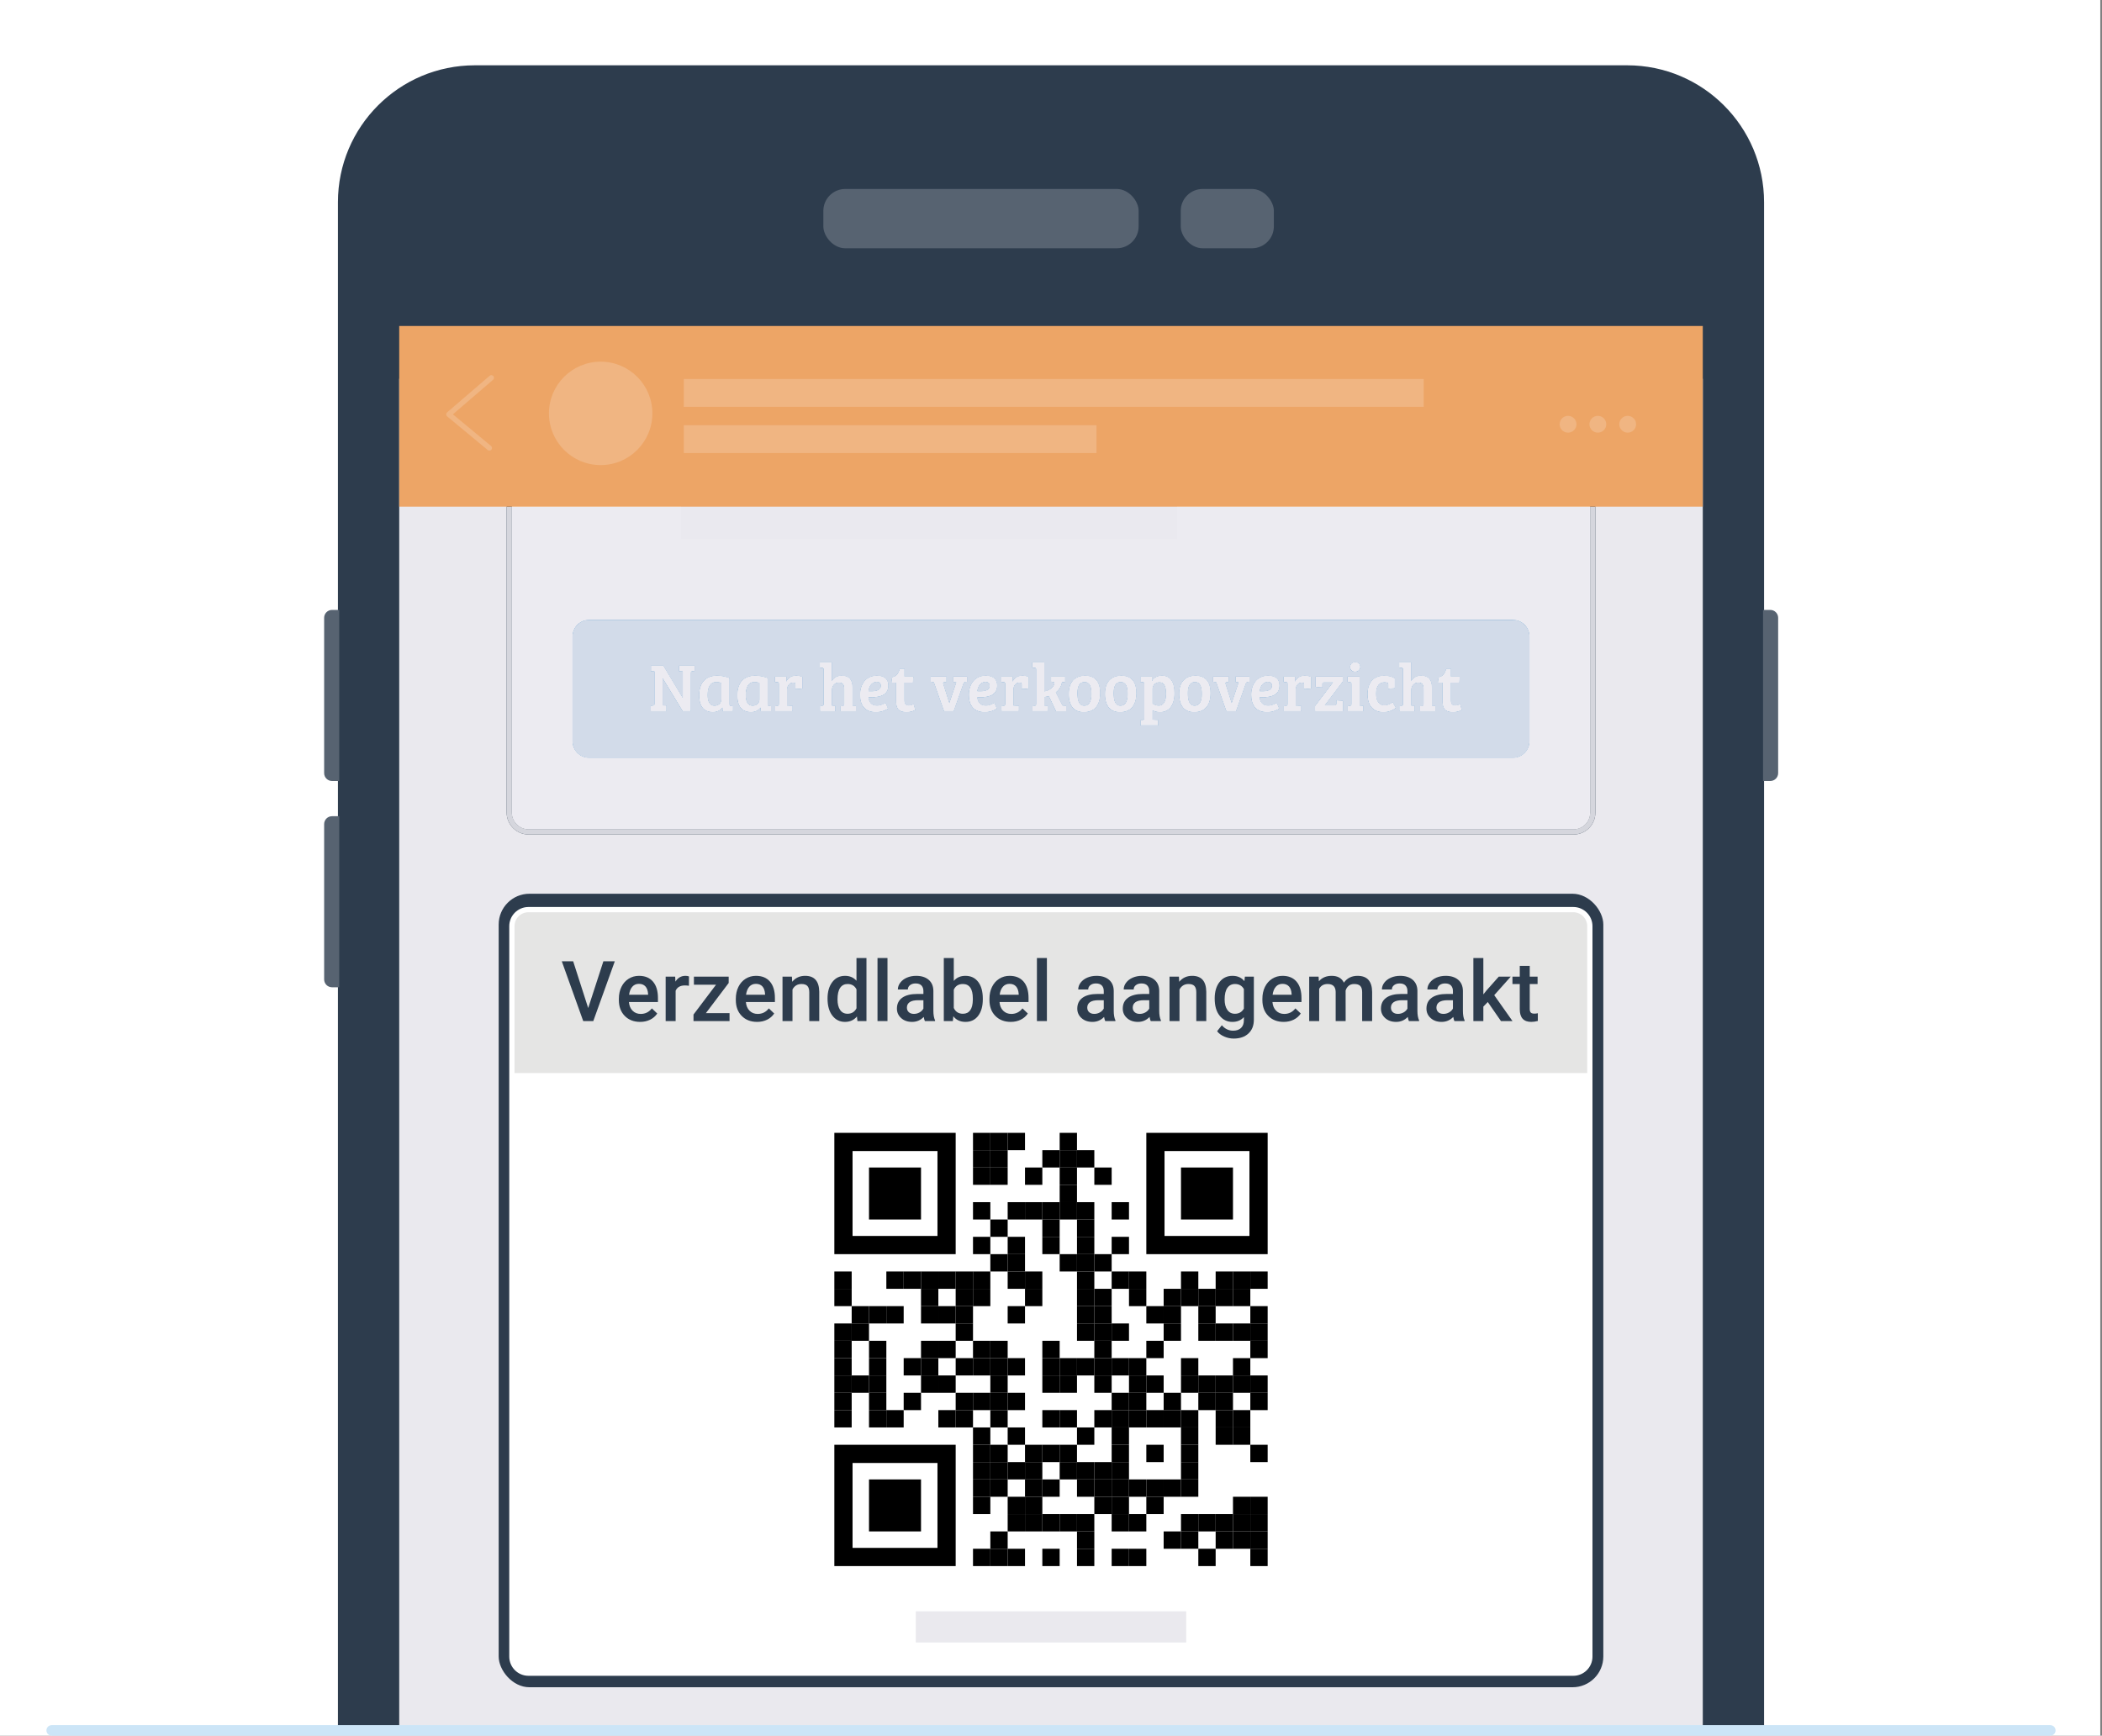 <?xml version="1.0" encoding="UTF-8"?><svg id="Layer_1" xmlns="http://www.w3.org/2000/svg" viewBox="0 0 800 660.67"><rect x="0" y="0" width="800" height="660.67" fill="#808080" stroke="none"/><rect width="799.344" height="660.67" style="fill:#fff;"/><g><path d="M128.614,660.313V76.971c0-28.782,23.333-52.114,52.114-52.114h438.543c28.782,0,52.114,23.333,52.114,52.114V660.313H128.614" style="fill:#2d3c4d;"/><polyline points="648.065 660.436 151.936 660.436 151.936 144.173 648.065 144.173 648.065 660.436" style="fill:#eae9ee;"/><rect x="313.36" y="71.93" width="119.993" height="22.578" rx="8.338" ry="8.338" style="fill:#576371;"/><rect x="449.378" y="71.93" width="35.438" height="22.578" rx="8.338" ry="8.338" style="fill:#576371;"/><path d="M673.748,232.164h-2.746v65.116h2.746c1.657,0,3-1.343,3-3v-59.116c0-1.657-1.343-3-3-3Z" style="fill:#576371; fill-rule:evenodd;"/><path d="M126.365,297.28h2.746v-65.116h-2.746c-1.657,0-3,1.343-3,3v59.116c0,1.657,1.343,3,3,3Z" style="fill:#576371; fill-rule:evenodd;"/><path d="M126.365,375.803h2.746v-65.116h-2.746c-1.657,0-3,1.343-3,3v59.116c0,1.657,1.343,3,3,3Z" style="fill:#576371; fill-rule:evenodd;"/><path d="M780.329,660.671H19.672c-1.104,0-2-.896-2-2s.896-2,2-2H780.329c1.104,0,2,.896,2,2s-.896,2-2,2Z" style="fill:#cce5f7;"/><path d="M201.119,132.783h397.662c3.479,0,6.3,2.821,6.3,6.301v170.301c0,3.479-2.82,6.3-6.3,6.3H201.119c-3.479,0-6.3-2.82-6.3-6.3V139.084c0-3.479,2.82-6.301,6.3-6.301" style="fill:#fff;"/><path d="M598.88,132.783c3.48,0,6.301,2.821,6.301,6.301v170.27c0,3.48-2.82,6.301-6.301,6.301H201.219c-3.496,0-6.345-2.805-6.4-6.301V139.084c.055-3.496,2.904-6.301,6.4-6.301h397.661m0-2H201.219c-4.601,0-8.345,3.7-8.4,8.3v170.27c.055,4.601,3.799,8.302,8.4,8.3h397.661c4.584,0,8.3-3.716,8.3-8.3V139.084c0-4.584-3.716-8.3-8.3-8.3" style="fill:#2d3c4d;"/><polyline points="259.195 149.033 540.805 149.033 540.805 171.077 259.195 171.077 259.195 149.033" style="fill:#eae9ee;"/><polyline points="259.195 183.292 447.994 183.292 447.994 205.336 259.195 205.336 259.195 183.292" style="fill:#eae9ee;"/><path d="M575.846,288.454H224.153c-3.448,0-6.271-2.822-6.271-6.271v-39.977c0-3.448,2.822-6.271,6.271-6.271h351.694c3.449,0,6.271,2.822,6.271,6.271v39.977c0,3.448-2.821,6.271-6.271,6.271" style="fill:#116db4;"/><path d="M262.889,270.666h-3.016l-7.645-12.559h-.052v10.427l1.43,.079v2.054h-5.903v-1.95l.833-.104c.442-.053,.624-.183,.624-.729v-12.375l-1.352-.079v-2.055h4.602l7.437,12.351h.052v-10.218l-1.43-.079v-2.055h5.876v1.977l-.806,.078c-.494,.079-.65,.209-.65,.781v14.456" style="fill:#fff;"/><path d="M277.605,268.013c0,.521,.129,.703,.571,.729l.754,.052v1.873h-3.848l-.079-1.378-.079-.027c-.649,.936-1.794,1.742-3.588,1.742-3.796,0-5.2-2.677-5.2-6.318,0-4.576,2.261-7.462,6.864-7.462,.859,0,2.756,.182,4.603,.885v9.906m-3.044-8.112c-.389-.156-1.169-.338-1.949-.338-2.574,0-3.328,2.366-3.328,5.019,0,2.054,.521,4.083,2.678,4.083,1.664,0,2.599-1.145,2.599-2.367v-6.396" style="fill:#fff;"/><path d="M292.113,268.013c0,.521,.13,.703,.572,.729l.754,.052v1.873h-3.849l-.078-1.378-.079-.027c-.65,.936-1.794,1.742-3.588,1.742-3.796,0-5.2-2.677-5.2-6.318,0-4.576,2.261-7.462,6.864-7.462,.858,0,2.756,.182,4.602,.885v9.906m-3.042-8.112c-.389-.156-1.169-.338-1.95-.338-2.573,0-3.328,2.366-3.328,5.019,0,2.054,.521,4.083,2.68,4.083,1.664,0,2.599-1.145,2.599-2.367v-6.396" style="fill:#fff;"/><path d="M299.522,262.475v6.137l2.081,.104v1.95h-6.553v-1.873l.78-.077c.572-.052,.651-.26,.651-.858v-7.541c0-.52-.156-.676-.599-.727l-.884-.052v-1.977h4.264v1.977h.026c.469-1.118,1.612-2.315,3.692-2.315,.753,0,1.664,.13,2.391,.495v4.342l-2.599,.181v-1.638c0-.442-.027-.597-.235-.676-.182-.104-.39-.129-.727-.129-1.405,0-2.289,1.169-2.289,2.677" style="fill:#fff;"/><path d="M313.536,254.909c0-.572-.155-.727-.65-.753l-.832-.079v-1.95h4.497v7.255c.91-1.69,2.471-2.159,3.796-2.159,3.017,0,4.083,1.794,4.083,4.447v6.968l1.326,.079v1.95h-5.773v-1.846l.807-.079c.442-.052,.546-.312,.546-.859v-5.538c0-1.559-.338-2.574-2.081-2.574-1.586,0-2.678,1.275-2.678,2.834v6.033l1.275,.053v1.976h-5.746v-1.873l.753-.077c.495-.052,.677-.208,.677-.858v-12.95" style="fill:#fff;"/><path d="M338.053,260.889c0,3.717-3.145,4.628-7.566,4.472,.13,1.741,.988,3.251,3.25,3.251,1.507,0,2.626-.625,3.276-1.067l.909,2.158c-.416,.311-2.131,1.326-4.523,1.326-4.395,0-6.033-2.861-6.033-6.553,0-4.031,2.263-7.254,6.423-7.254,2.626,0,4.263,1.222,4.263,3.667m-4.394-1.378c-2.079,0-2.99,1.95-3.172,3.64,.363,.027,.701,.027,1.04,.027,2.262,0,3.744-.573,3.744-2.132,0-1.092-.65-1.534-1.612-1.534" style="fill:#fff;"/><path d="M339.587,257.796c1.794-.287,2.444-1.665,2.912-3.199h1.69v2.964h3.38l-.157,2.261h-3.223v6.682c0,1.586,.597,2.055,1.689,2.055,.753,0,1.404-.261,1.82-.495l.598,2.132c-.727,.469-1.95,.833-3.199,.833-3.847,0-4.004-2.288-4.004-4.395v-6.813h-1.794l.287-2.027" style="fill:#fff;"/><path d="M368.032,257.561v1.924l-.625,.053c-.416,.052-.598,.181-.806,.753l-3.667,10.375h-3.614l-3.875-11.024-1.17-.156v-1.924h5.903v1.977l-.833,.076c-.416,.053-.521,.287-.39,.729l2.34,7.384h.026l2.704-8.059-1.17-.104v-2.002h5.175" style="fill:#fff;"/><path d="M379.471,260.889c0,3.717-3.146,4.628-7.566,4.472,.13,1.741,.988,3.251,3.251,3.251,1.507,0,2.626-.625,3.275-1.067l.909,2.158c-.416,.311-2.131,1.326-4.523,1.326-4.395,0-6.034-2.861-6.034-6.553,0-4.031,2.263-7.254,6.424-7.254,2.626,0,4.263,1.222,4.263,3.667m-4.394-1.378c-2.08,0-2.99,1.95-3.172,3.64,.363,.027,.701,.027,1.04,.027,2.263,0,3.744-.573,3.744-2.132,0-1.092-.65-1.534-1.612-1.534" style="fill:#fff;"/><path d="M385.659,262.475v6.137l2.079,.104v1.95h-6.553v-1.873l.781-.077c.572-.052,.65-.26,.65-.858v-7.541c0-.52-.156-.676-.598-.727l-.885-.052v-1.977h4.264v1.977h.026c.468-1.118,1.612-2.315,3.692-2.315,.754,0,1.664,.13,2.393,.495v4.342l-2.601,.181v-1.638c0-.442-.027-.597-.235-.676-.181-.104-.389-.129-.727-.129-1.404,0-2.287,1.169-2.287,2.677" style="fill:#fff;"/><path d="M397.436,268.612l1.249,.104v1.95h-5.72v-1.873l.806-.077c.416-.026,.624-.182,.624-.781v-13.026c0-.572-.13-.727-.598-.753l-.884-.079v-1.95h4.523v11.077c1.95-.182,3.9-1.847,3.9-3.146,0-.364-.233-.468-.597-.519l-.677-.079v-1.898h5.277v1.95l-1.221,.13c-.156,1.43-.989,2.833-2.34,3.873l2.574,5.097,1.404,.104v1.95h-3.822l-2.757-5.825c-.597,.235-1.117,.364-1.742,.443v3.328" style="fill:#fff;"/><path d="M412.932,257.223c1.923,0,5.746,.573,5.746,6.552,0,5.07-2.548,7.255-6.163,7.255-3.562,0-5.719-2.21-5.719-6.916,0-5.486,3.432-6.891,6.136-6.891m2.495,6.968c0-2.858-.65-4.627-2.652-4.627-1.976,0-2.756,1.69-2.756,4.187,0,2.391,.337,4.914,2.677,4.914,1.95,0,2.73-1.873,2.73-4.474" style="fill:#fff;"/><path d="M426.712,257.223c1.924,0,5.746,.573,5.746,6.552,0,5.07-2.547,7.255-6.162,7.255-3.562,0-5.72-2.21-5.72-6.916,0-5.486,3.433-6.891,6.136-6.891m2.497,6.968c0-2.858-.651-4.627-2.653-4.627-1.975,0-2.755,1.69-2.755,4.187,0,2.391,.337,4.914,2.677,4.914,1.95,0,2.73-1.873,2.73-4.474" style="fill:#fff;"/><path d="M435.552,260.343c0-.545-.182-.729-.65-.753l-.832-.052v-1.977h4.315v1.69l.053,.026c.806-1.508,2.365-2.055,3.796-2.055,3.198,0,4.732,2.47,4.732,6.579,0,4.524-1.976,7.229-5.512,7.229-1.067,0-2.105-.312-2.833-.754v3.691l2.106,.131v1.949h-6.605v-1.873l.78-.077c.493-.079,.65-.209,.65-.859v-12.897m3.069,7.488c.597,.468,1.534,.806,2.366,.806,2.106,0,2.834-2.002,2.834-4.523,0-2.497-.521-4.447-2.548-4.447-1.847,0-2.652,1.481-2.652,2.392v5.772" style="fill:#fff;"/><path d="M454.947,257.223c1.924,0,5.746,.573,5.746,6.552,0,5.07-2.547,7.255-6.162,7.255-3.562,0-5.72-2.21-5.72-6.916,0-5.486,3.432-6.891,6.136-6.891m2.497,6.968c0-2.858-.651-4.627-2.653-4.627-1.975,0-2.756,1.69-2.756,4.187,0,2.391,.338,4.914,2.679,4.914,1.95,0,2.73-1.873,2.73-4.474" style="fill:#fff;"/><path d="M475.489,257.561v1.924l-.624,.053c-.417,.052-.599,.181-.807,.753l-3.667,10.375h-3.614l-3.875-11.024-1.169-.156v-1.924h5.902v1.977l-.833,.076c-.416,.053-.52,.287-.39,.729l2.34,7.384h.026l2.704-8.059-1.17-.104v-2.002h5.175" style="fill:#fff;"/><path d="M486.928,260.889c0,3.717-3.145,4.628-7.566,4.472,.13,1.741,.988,3.251,3.25,3.251,1.507,0,2.626-.625,3.275-1.067l.909,2.158c-.416,.311-2.131,1.326-4.523,1.326-4.395,0-6.032-2.861-6.032-6.553,0-4.031,2.263-7.254,6.423-7.254,2.626,0,4.263,1.222,4.263,3.667m-4.394-1.378c-2.08,0-2.99,1.95-3.172,3.64,.363,.027,.701,.027,1.04,.027,2.263,0,3.744-.573,3.744-2.132,0-1.092-.65-1.534-1.612-1.534" style="fill:#fff;"/><path d="M493.117,262.475v6.137l2.079,.104v1.95h-6.553v-1.873l.781-.077c.572-.052,.65-.26,.65-.858v-7.541c0-.52-.156-.676-.598-.727l-.885-.052v-1.977h4.266v1.977h.025c.469-1.118,1.613-2.315,3.692-2.315,.754,0,1.665,.13,2.392,.495v4.342l-2.6,.181v-1.638c0-.442-.026-.597-.235-.676-.181-.104-.389-.129-.727-.129-1.404,0-2.287,1.169-2.287,2.677" style="fill:#fff;"/><path d="M511.004,257.561v1.846l-6.916,9.127h3.874c.546,0,.702-.182,.702-.754v-1.17l2.418,.208v3.849h-10.557v-1.898l6.891-9.049h-3.485c-.572,0-.702,.156-.702,.676v1.223l-2.469-.182v-3.875h10.244" style="fill:#fff;"/><path d="M517.451,268.612l1.378,.104v1.95h-5.875v-1.873l.832-.077c.494-.052,.599-.208,.599-.858v-7.488c0-.572-.157-.728-.651-.78l-.832-.052v-1.977h4.549v11.051m-1.689-16.538c1.093,0,1.897,.728,1.897,1.742,0,1.067-.805,1.821-1.923,1.821-1.118,0-1.845-.754-1.845-1.794,0-.989,.754-1.769,1.871-1.769" style="fill:#fff;"/><path d="M523.692,264.061c0,2.626,.935,4.447,3.25,4.447,1.014,0,2.029-.365,3.069-1.17l1.17,2.08c-.988,.833-2.626,1.613-4.603,1.613-3.822,0-6.058-2.34-6.058-6.84,0-5.226,3.252-6.968,6.266-6.968,1.586,0,2.991,.365,4.031,1.014v3.692l-2.418,.182v-1.534c0-.442-.052-.65-.443-.779-.286-.079-.701-.13-1.014-.13-2.002,0-3.25,1.352-3.25,4.394" style="fill:#fff;"/><path d="M534.038,254.909c0-.572-.156-.727-.65-.753l-.832-.079v-1.95h4.498v7.255c.91-1.69,2.469-2.159,3.796-2.159,3.016,0,4.081,1.794,4.081,4.447v6.968l1.326,.079v1.95h-5.772v-1.846l.806-.079c.442-.052,.546-.312,.546-.859v-5.538c0-1.559-.337-2.574-2.079-2.574-1.586,0-2.68,1.275-2.68,2.834v6.033l1.275,.053v1.976h-5.746v-1.873l.754-.077c.493-.052,.676-.208,.676-.858v-12.95" style="fill:#fff;"/><path d="M547.559,257.796c1.794-.287,2.444-1.665,2.912-3.199h1.689v2.964h3.38l-.156,2.261h-3.224v6.682c0,1.586,.598,2.055,1.689,2.055,.754,0,1.405-.261,1.821-.495l.598,2.132c-.729,.469-1.949,.833-3.198,.833-3.849,0-4.005-2.288-4.005-4.395v-6.813h-1.794l.287-2.027" style="fill:#fff;"/><path d="M605.181,192.861h-.1v116.524c0,2.827-1.862,5.219-4.426,6.016,2.616-.766,4.526-3.183,4.526-6.047v-116.493" style="fill:#eae9ef;"/><path d="M224.153,288.454c-3.448,0-6.271-2.822-6.271-6.271v-39.977c0-3.448,2.822-6.271,6.271-6.271h351.694c3.449,0,6.271,2.822,6.271,6.271v39.977c0,3.448-2.821,6.271-6.271,6.271H224.153m380.927-95.594h-157.086v12.475h-188.799v-12.475h-64.375v116.493c.055,3.496,2.904,6.301,6.4,6.301h397.661c.616,0,1.211-.089,1.774-.253,2.564-.798,4.426-3.189,4.426-6.016v-116.524" style="fill:#ecebf1;"/><path d="M607.18,192.861h-2v116.493c0,2.864-1.91,5.281-4.526,6.047-.563,.165-1.158,.253-1.774,.253H201.219c-3.496,0-6.345-2.805-6.4-6.301v-116.493h-2v116.493c.055,4.6,3.798,8.3,8.398,8.3h397.663c4.584,0,8.3-3.716,8.3-8.3v-116.493" style="fill:#d5d6dd;"/><polyline points="447.994 192.861 259.195 192.861 259.195 205.336 447.994 205.336 447.994 192.861" style="fill:#eae9ef;"/><path d="M272.612,259.563c-2.574,0-3.328,2.366-3.328,5.019,0,2.054,.521,4.083,2.678,4.083,1.664,0,2.599-1.145,2.599-2.367v-6.396c-.389-.156-1.169-.338-1.949-.338m14.508,0c-2.573,0-3.328,2.366-3.328,5.019,0,2.054,.521,4.083,2.68,4.083,1.664,0,2.599-1.145,2.599-2.367v-6.396c-.389-.156-1.169-.338-1.95-.338m46.539-.052c-2.079,0-2.99,1.95-3.172,3.64,.363,.027,.701,.027,1.04,.027,2.262,0,3.744-.573,3.744-2.132,0-1.092-.65-1.534-1.612-1.534m41.418,0c-2.08,0-2.99,1.95-3.172,3.64,.363,.027,.701,.027,1.04,.027,2.263,0,3.744-.573,3.744-2.132,0-1.092-.65-1.534-1.612-1.534m-13.781,8.216h.026l2.704-8.059-1.17-.104v-2.002h5.175v1.924l-.625,.053c-.416,.052-.598,.181-.806,.753l-3.667,10.375h-3.614l-3.875-11.024-1.17-.156v-1.924h5.903v1.977l-.833,.076c-.416,.053-.521,.287-.39,.729l2.34,7.384m107.457,0h.026l2.704-8.059-1.17-.104v-2.002h5.175v1.924l-.624,.053c-.417,.052-.599,.181-.807,.753l-3.667,10.375h-3.614l-3.875-11.024-1.169-.156v-1.924h5.902v1.977l-.833,.076c-.416,.053-.52,.287-.39,.729l2.34,7.384m34.475-6.109l-2.469-.182v-3.875h10.244v1.846l-6.916,9.127h3.874c.546,0,.702-.182,.702-.754v-1.17l2.418,.208v3.849h-10.557v-1.898l6.891-9.049h-3.485c-.572,0-.702,.156-.702,.676v1.223m9.725,9.049v-1.873l.832-.077c.494-.052,.599-.208,.599-.858v-7.488c0-.572-.157-.728-.651-.78l-.832-.052v-1.977h4.549v11.051l1.378,.104v1.95h-5.875m-241.616,.337c-3.796,0-5.2-2.677-5.2-6.318,0-4.576,2.261-7.462,6.864-7.462,.859,0,2.756,.182,4.603,.885v9.906c0,.521,.129,.703,.571,.729l.754,.052v1.873h-3.848l-.079-1.378-.079-.027c-.649,.936-1.794,1.742-3.588,1.742m14.509,0c-3.796,0-5.2-2.677-5.2-6.318,0-4.576,2.261-7.462,6.864-7.462,.858,0,2.756,.182,4.602,.885v9.906c0,.521,.13,.703,.572,.729l.754,.052v1.873h-3.849l-.078-1.378-.079-.027c-.65,.936-1.794,1.742-3.588,1.742m13.416-11.465h.026c.469-1.118,1.612-2.315,3.692-2.315,.753,0,1.664,.13,2.391,.495v4.342l-2.599,.181v-1.638c0-.442-.027-.597-.235-.676-.182-.104-.39-.129-.727-.129-1.405,0-2.289,1.169-2.289,2.677v6.137l2.081,.104v1.95h-6.553v-1.873l.78-.077c.572-.052,.651-.26,.651-.858v-7.541c0-.52-.156-.676-.599-.727l-.884-.052v-1.977h4.264v1.977m34.137,11.492c-4.395,0-6.033-2.861-6.033-6.553,0-4.031,2.263-7.254,6.423-7.254,2.626,0,4.263,1.222,4.263,3.667,0,3.461-2.727,4.489-6.67,4.489-.292,0-.59-.006-.895-.016,.13,1.741,.988,3.251,3.25,3.251,1.507,0,2.626-.625,3.276-1.067l.909,2.158c-.416,.311-2.131,1.326-4.523,1.326m41.418,0c-4.395,0-6.034-2.861-6.034-6.553,0-4.031,2.263-7.254,6.424-7.254,2.626,0,4.263,1.222,4.263,3.667,0,3.461-2.728,4.489-6.671,4.489-.292,0-.59-.006-.895-.016,.13,1.741,.988,3.251,3.251,3.251,1.507,0,2.626-.625,3.275-1.067l.909,2.158c-.416,.311-2.131,1.326-4.523,1.326m10.581-11.492h.026c.468-1.118,1.612-2.315,3.692-2.315,.754,0,1.664,.13,2.393,.495v4.342l-2.601,.181v-1.638c0-.442-.027-.597-.235-.676-.181-.104-.389-.129-.727-.129-1.404,0-2.287,1.169-2.287,2.677v6.137l2.079,.104v1.95h-6.553v-1.873l.781-.077c.572-.052,.65-.26,.65-.858v-7.541c0-.52-.156-.676-.598-.727l-.885-.052v-1.977h4.264v1.977m27.117,11.492c-3.562,0-5.719-2.21-5.719-6.916,0-5.486,3.432-6.891,6.136-6.891,1.923,0,5.746,.573,5.746,6.552,0,5.07-2.548,7.255-6.163,7.255m13.781,0c-3.562,0-5.72-2.21-5.72-6.916,0-5.486,3.433-6.891,6.136-6.891,1.924,0,5.746,.573,5.746,6.552,0,5.07-2.547,7.255-6.162,7.255m12.143-11.753c.806-1.508,2.365-2.055,3.796-2.055,3.198,0,4.732,2.47,4.732,6.579,0,4.524-1.976,7.229-5.512,7.229-1.067,0-2.105-.312-2.833-.754v3.691l2.106,.131v1.949h-6.605v-1.873l.78-.077c.493-.079,.65-.209,.65-.859v-12.897c0-.545-.182-.729-.65-.753l-.832-.052v-1.977h4.315v1.69l.053,.026m16.093,11.753c-3.562,0-5.72-2.21-5.72-6.916,0-5.486,3.432-6.891,6.136-6.891,1.924,0,5.746,.573,5.746,6.552,0,5.07-2.547,7.255-6.162,7.255m27.743,0c-4.395,0-6.032-2.861-6.032-6.553,0-4.031,2.263-7.254,6.423-7.254,2.626,0,4.263,1.222,4.263,3.667,0,3.461-2.727,4.489-6.67,4.489-.292,0-.591-.006-.895-.016,.13,1.741,.988,3.251,3.25,3.251,1.507,0,2.626-.625,3.275-1.067l.909,2.158c-.416,.311-2.131,1.326-4.523,1.326m10.583-11.492h.025c.469-1.118,1.613-2.315,3.692-2.315,.754,0,1.665,.13,2.392,.495v4.342l-2.6,.181v-1.638c0-.442-.026-.597-.235-.676-.181-.104-.389-.129-.727-.129-1.404,0-2.287,1.169-2.287,2.677v6.137l2.079,.104v1.95h-6.553v-1.873l.781-.077c.572-.052,.65-.26,.65-.858v-7.541c0-.52-.156-.676-.598-.727l-.885-.052v-1.977h4.266v1.977m33.72,11.492c-3.822,0-6.058-2.34-6.058-6.84,0-5.226,3.252-6.968,6.266-6.968,1.586,0,2.991,.365,4.031,1.014v3.692l-2.418,.182v-1.534c0-.442-.052-.65-.443-.779-.286-.079-.701-.13-1.014-.13-2.002,0-3.25,1.352-3.25,4.394,0,2.626,.935,4.447,3.25,4.447,1.014,0,2.029-.365,3.069-1.17l1.17,2.08c-.988,.833-2.626,1.613-4.603,1.613m-187.276-11.208l.287-2.027c1.794-.287,2.444-1.665,2.912-3.199h1.69v2.964h3.38l-.157,2.261h-3.223v6.682c0,1.586,.597,2.055,1.689,2.055,.753,0,1.404-.261,1.82-.495l.598,2.132c-.727,.469-1.95,.833-3.199,.833-3.847,0-4.004-2.288-4.004-4.395v-6.813h-1.794m207.972,0l.287-2.027c1.794-.287,2.444-1.665,2.912-3.199h1.689v2.964h3.38l-.156,2.261h-3.224v6.682c0,1.586,.598,2.055,1.689,2.055,.754,0,1.405-.261,1.821-.495l.598,2.132c-.729,.469-1.949,.833-3.198,.833-3.849,0-4.005-2.288-4.005-4.395v-6.813h-1.794m-287.426,5.902h.052v-10.218l-1.43-.079v-2.055h5.876v1.977l-.806,.078c-.494,.079-.65,.209-.65,.781v14.456h-3.016l-7.645-12.559h-.052v10.427l1.43,.079v2.054h-5.903v-1.95l.833-.104c.442-.053,.624-.183,.624-.729v-12.375l-1.352-.079v-2.055h4.602l7.437,12.351m52.259,4.941v-1.873l.753-.077c.495-.052,.677-.208,.677-.858v-12.95c0-.572-.155-.727-.65-.753l-.832-.079v-1.95h4.497v7.255c.91-1.69,2.471-2.159,3.796-2.159,3.017,0,4.083,1.794,4.083,4.447v6.968l1.326,.079v1.95h-5.773v-1.846l.807-.079c.442-.052,.546-.312,.546-.859v-5.538c0-1.559-.338-2.574-2.081-2.574-1.586,0-2.678,1.275-2.678,2.834v6.033l1.275,.053v1.976h-5.746m80.858,0v-1.873l.806-.077c.416-.026,.624-.182,.624-.781v-13.026c0-.572-.13-.727-.598-.753l-.884-.079v-1.95h4.523v11.077c1.95-.182,3.9-1.847,3.9-3.146,0-.364-.233-.468-.597-.519l-.677-.079v-1.898h5.277v1.95l-1.221,.13c-.156,1.43-.989,2.833-2.34,3.873l2.574,5.097,1.404,.104v1.95h-3.822l-2.757-5.825c-.597,.235-1.117,.364-1.742,.443v3.328l1.249,.104v1.95h-5.72m139.645,0v-1.873l.754-.077c.493-.052,.676-.208,.676-.858v-12.95c0-.572-.156-.727-.65-.753l-.832-.079v-1.95h4.498v7.255c.91-1.69,2.469-2.159,3.796-2.159,3.016,0,4.081,1.794,4.081,4.447v6.968l1.326,.079v1.95h-5.772v-1.846l.806-.079c.442-.052,.546-.312,.546-.859v-5.538c0-1.559-.337-2.574-2.079-2.574-1.586,0-2.68,1.275-2.68,2.834v6.033l1.275,.053v1.976h-5.746m-16.873-15.028c-1.118,0-1.845-.754-1.845-1.794,0-.989,.754-1.769,1.871-1.769,1.093,0,1.897,.728,1.897,1.742,0,1.067-.805,1.821-1.923,1.821m60.111-19.701H224.153c-3.448,0-6.271,2.822-6.271,6.271v39.977c0,3.448,2.822,6.271,6.271,6.271h351.694c3.449,0,6.271-2.822,6.271-6.271v-39.977c0-3.448-2.821-6.271-6.271-6.271" style="fill:#d2dbe9;"/><path d="M264.345,253.374h-5.876v2.055l1.43,.079v10.218h-.052l-7.437-12.351h-4.602v2.055l1.352,.079v12.375c0,.546-.182,.677-.624,.729l-.833,.104v1.95h5.903v-2.054l-1.43-.079v-10.427h.052l7.645,12.559h3.016v-14.456c0-.572,.156-.702,.65-.781l.806-.078v-1.977" style="fill:#ecebf1;"/><path d="M271.962,268.664c-2.158,0-2.678-2.029-2.678-4.083,0-2.653,.754-5.019,3.328-5.019,.78,0,1.56,.182,1.949,.338v6.396c0,1.222-.935,2.367-2.599,2.367m1.04-11.441c-4.603,0-6.864,2.886-6.864,7.462,0,3.641,1.404,6.318,5.2,6.318,1.794,0,2.939-.806,3.588-1.742l.079,.027,.079,1.378h3.848v-1.873l-.754-.052c-.442-.026-.571-.208-.571-.729v-9.906c-1.847-.702-3.744-.885-4.603-.885" style="fill:#ecebf1;"/><path d="M286.471,268.664c-2.158,0-2.68-2.029-2.68-4.083,0-2.653,.755-5.019,3.328-5.019,.781,0,1.561,.182,1.95,.338v6.396c0,1.222-.935,2.367-2.599,2.367m1.04-11.441c-4.603,0-6.864,2.886-6.864,7.462,0,3.641,1.404,6.318,5.2,6.318,1.794,0,2.938-.806,3.588-1.742l.079,.027,.078,1.378h3.849v-1.873l-.754-.052c-.442-.026-.572-.208-.572-.729v-9.906c-1.846-.702-3.744-.885-4.602-.885" style="fill:#ecebf1;"/><path d="M302.981,257.223c-2.08,0-3.224,1.197-3.692,2.315h-.026v-1.977h-4.264v1.977l.884,.052c.443,.052,.599,.208,.599,.727v7.541c0,.598-.079,.806-.651,.858l-.78,.077v1.873h6.553v-1.95l-2.081-.104v-6.137c0-1.508,.884-2.677,2.289-2.677,.337,0,.545,.025,.727,.129,.208,.079,.235,.234,.235,.676v1.638l2.599-.181v-4.342c-.728-.364-1.638-.495-2.391-.495" style="fill:#ecebf1;"/><path d="M316.551,252.127h-4.497v1.95l.832,.079c.495,.026,.65,.181,.65,.753v12.95c0,.65-.182,.806-.677,.858l-.753,.077v1.873h5.746v-1.976l-1.275-.053v-6.033c0-1.559,1.093-2.834,2.678-2.834,1.742,0,2.081,1.015,2.081,2.574v5.538c0,.546-.104,.807-.546,.859l-.807,.079v1.846h5.773v-1.95l-1.326-.079v-6.968c0-2.653-1.066-4.447-4.083-4.447-1.325,0-2.885,.469-3.796,2.159v-7.255" style="fill:#ecebf1;"/><path d="M331.527,263.178c-.338,0-.677,0-1.04-.027,.182-1.689,1.093-3.64,3.172-3.64,.962,0,1.612,.443,1.612,1.534,0,1.559-1.481,2.132-3.744,2.132m2.262-5.955c-4.16,0-6.423,3.224-6.423,7.254,0,3.692,1.638,6.553,6.033,6.553,2.392,0,4.107-1.015,4.523-1.326l-.909-2.158c-.65,.442-1.768,1.067-3.276,1.067-2.262,0-3.12-1.51-3.25-3.251,.305,.011,.603,.016,.895,.016,3.944,0,6.67-1.028,6.67-4.489,0-2.445-1.638-3.667-4.263-3.667" style="fill:#ecebf1;"/><path d="M344.19,254.597h-1.69c-.469,1.534-1.118,2.912-2.912,3.199l-.287,2.027h1.794v6.813c0,2.106,.156,4.395,4.004,4.395,1.249,0,2.472-.364,3.199-.833l-.598-2.132c-.416,.234-1.067,.495-1.82,.495-1.093,0-1.689-.469-1.689-2.055v-6.682h3.223l.157-2.261h-3.38v-2.964" style="fill:#ecebf1;"/><path d="M368.032,257.561h-5.175v2.002l1.17,.104-2.704,8.059h-.026l-2.34-7.384c-.13-.442-.026-.676,.39-.729l.833-.076v-1.977h-5.903v1.924l1.17,.156,3.875,11.024h3.614l3.667-10.375c.208-.572,.39-.701,.806-.753l.625-.053v-1.924" style="fill:#ecebf1;"/><path d="M372.945,263.178c-.338,0-.677,0-1.04-.027,.182-1.689,1.093-3.64,3.172-3.64,.962,0,1.612,.443,1.612,1.534,0,1.559-1.481,2.132-3.744,2.132m2.263-5.955c-4.161,0-6.424,3.224-6.424,7.254,0,3.692,1.639,6.553,6.034,6.553,2.392,0,4.107-1.015,4.523-1.326l-.909-2.158c-.65,.442-1.768,1.067-3.275,1.067-2.263,0-3.12-1.51-3.251-3.251,.305,.011,.603,.016,.895,.016,3.943,0,6.671-1.028,6.671-4.489,0-2.445-1.638-3.667-4.263-3.667" style="fill:#ecebf1;"/><path d="M441.272,259.668c-1.847,0-2.652,1.481-2.652,2.392v5.772c.597,.468,1.534,.806,2.366,.806,2.106,0,2.834-2.002,2.834-4.523,0-2.497-.521-4.447-2.548-4.447m-28.496-.104c-1.976,0-2.756,1.69-2.756,4.187,0,2.391,.337,4.914,2.677,4.914,1.95,0,2.73-1.873,2.73-4.474,0-2.858-.65-4.627-2.652-4.627m13.78,0c-1.975,0-2.755,1.69-2.755,4.187,0,2.391,.337,4.914,2.677,4.914,1.95,0,2.73-1.873,2.73-4.474,0-2.858-.651-4.627-2.653-4.627m28.235,0c-1.975,0-2.756,1.69-2.756,4.187,0,2.391,.338,4.914,2.679,4.914,1.95,0,2.73-1.873,2.73-4.474,0-2.858-.651-4.627-2.653-4.627m27.743-.052c-2.08,0-2.99,1.95-3.172,3.64,.363,.027,.701,.027,1.04,.027,2.263,0,3.744-.573,3.744-2.132,0-1.092-.65-1.534-1.612-1.534" style="fill:#d2dbe9;"/><path d="M389.116,257.223c-2.081,0-3.225,1.197-3.692,2.315h-.026v-1.977h-4.264v1.977l.885,.052c.442,.052,.598,.208,.598,.727v7.541c0,.598-.078,.806-.65,.858l-.781,.077v1.873h6.553v-1.95l-2.079-.104v-6.137c0-1.508,.884-2.677,2.287-2.677,.338,0,.546,.025,.727,.129,.208,.079,.235,.234,.235,.676v1.638l2.601-.181v-4.342c-.729-.364-1.639-.495-2.393-.495" style="fill:#ecebf1;"/><path d="M397.436,252.127h-4.523v1.95l.884,.079c.468,.026,.598,.181,.598,.753v13.026c0,.599-.208,.755-.624,.781l-.806,.077v1.873h5.72v-1.95l-1.249-.104v-3.328c.625-.079,1.145-.208,1.742-.443l2.757,5.825h3.822v-1.95l-1.404-.104-2.574-5.097c1.351-1.04,2.184-2.444,2.34-3.873l1.221-.13v-1.95h-5.277v1.898l.677,.079c.364,.052,.597,.155,.597,.519,0,1.3-1.95,2.964-3.9,3.146v-11.077" style="fill:#ecebf1;"/><path d="M412.697,268.664c-2.34,0-2.677-2.523-2.677-4.914,0-2.496,.78-4.187,2.756-4.187,2.002,0,2.652,1.769,2.652,4.627,0,2.601-.78,4.474-2.73,4.474m.235-11.441c-2.704,0-6.136,1.405-6.136,6.891,0,4.706,2.157,6.916,5.719,6.916,3.615,0,6.163-2.185,6.163-7.255,0-5.979-3.823-6.552-5.746-6.552" style="fill:#ecebf1;"/><path d="M426.478,268.664c-2.34,0-2.677-2.523-2.677-4.914,0-2.496,.78-4.187,2.755-4.187,2.002,0,2.653,1.769,2.653,4.627,0,2.601-.78,4.474-2.73,4.474m.234-11.441c-2.703,0-6.136,1.405-6.136,6.891,0,4.706,2.158,6.916,5.72,6.916,3.615,0,6.162-2.185,6.162-7.255,0-5.979-3.822-6.552-5.746-6.552" style="fill:#ecebf1;"/><path d="M440.987,268.637c-.832,0-1.769-.338-2.366-.806v-5.772c0-.91,.805-2.392,2.652-2.392,2.028,0,2.548,1.95,2.548,4.447,0,2.521-.727,4.523-2.834,4.523m1.248-11.415c-1.431,0-2.99,.546-3.796,2.055l-.053-.026v-1.69h-4.315v1.977l.832,.052c.468,.025,.65,.208,.65,.753v12.897c0,.65-.156,.78-.65,.859l-.78,.077v1.873h6.605v-1.949l-2.106-.131v-3.691c.728,.442,1.767,.754,2.833,.754,3.536,0,5.512-2.704,5.512-7.229,0-4.108-1.534-6.579-4.732-6.579" style="fill:#ecebf1;"/><path d="M454.714,268.664c-2.34,0-2.679-2.523-2.679-4.914,0-2.496,.781-4.187,2.756-4.187,2.002,0,2.653,1.769,2.653,4.627,0,2.601-.78,4.474-2.73,4.474m.234-11.441c-2.704,0-6.136,1.405-6.136,6.891,0,4.706,2.158,6.916,5.72,6.916,3.615,0,6.162-2.185,6.162-7.255,0-5.979-3.822-6.552-5.746-6.552" style="fill:#ecebf1;"/><path d="M475.489,257.561h-5.175v2.002l1.17,.104-2.704,8.059h-.026l-2.34-7.384c-.13-.442-.026-.676,.39-.729l.833-.076v-1.977h-5.902v1.924l1.169,.156,3.875,11.024h3.614l3.667-10.375c.208-.572,.39-.701,.807-.753l.624-.053v-1.924" style="fill:#ecebf1;"/><path d="M480.402,263.178c-.338,0-.677,0-1.04-.027,.182-1.689,1.092-3.64,3.172-3.64,.962,0,1.612,.443,1.612,1.534,0,1.559-1.481,2.132-3.744,2.132m2.263-5.955c-4.16,0-6.423,3.224-6.423,7.254,0,3.692,1.638,6.553,6.032,6.553,2.392,0,4.107-1.015,4.523-1.326l-.909-2.158c-.65,.442-1.768,1.067-3.275,1.067-2.263,0-3.12-1.51-3.25-3.251,.305,.011,.603,.016,.895,.016,3.944,0,6.67-1.028,6.67-4.489,0-2.445-1.638-3.667-4.263-3.667" style="fill:#ecebf1;"/><path d="M496.574,257.223c-2.08,0-3.224,1.197-3.692,2.315h-.025v-1.977h-4.266v1.977l.885,.052c.442,.052,.598,.208,.598,.727v7.541c0,.598-.078,.806-.65,.858l-.781,.077v1.873h6.553v-1.95l-2.079-.104v-6.137c0-1.508,.883-2.677,2.287-2.677,.338,0,.546,.025,.727,.129,.209,.079,.235,.234,.235,.676v1.638l2.6-.181v-4.342c-.727-.364-1.638-.495-2.392-.495" style="fill:#ecebf1;"/><path d="M511.004,257.561h-10.244v3.875l2.469,.182v-1.223c0-.52,.13-.676,.702-.676h3.485l-6.891,9.049v1.898h10.557v-3.849l-2.418-.208v1.17c0,.572-.156,.754-.702,.754h-3.874l6.916-9.127v-1.846" style="fill:#ecebf1;"/><path d="M517.451,257.561h-4.549v1.977l.832,.052c.493,.052,.651,.208,.651,.78v7.488c0,.65-.104,.806-.599,.858l-.832,.077v1.873h5.875v-1.95l-1.378-.104v-11.051m-1.689-5.486c-1.117,0-1.871,.78-1.871,1.769,0,1.04,.727,1.794,1.845,1.794,1.118,0,1.923-.754,1.923-1.821,0-1.014-.805-1.742-1.897-1.742" style="fill:#ecebf1;"/><path d="M526.785,257.223c-3.015,0-6.266,1.742-6.266,6.968,0,4.5,2.237,6.84,6.058,6.84,1.977,0,3.615-.78,4.603-1.613l-1.17-2.08c-1.04,.805-2.055,1.17-3.069,1.17-2.314,0-3.25-1.821-3.25-4.447,0-3.042,1.248-4.394,3.25-4.394,.312,0,.728,.052,1.014,.13,.391,.129,.443,.337,.443,.779v1.534l2.418-.182v-3.692c-1.04-.649-2.445-1.014-4.031-1.014" style="fill:#ecebf1;"/><path d="M537.055,252.127h-4.498v1.95l.832,.079c.493,.026,.65,.181,.65,.753v12.95c0,.65-.182,.806-.676,.858l-.754,.077v1.873h5.746v-1.976l-1.275-.053v-6.033c0-1.559,1.094-2.834,2.68-2.834,1.742,0,2.079,1.015,2.079,2.574v5.538c0,.546-.104,.807-.546,.859l-.806,.079v1.846h5.772v-1.95l-1.326-.079v-6.968c0-2.653-1.066-4.447-4.081-4.447-1.326,0-2.885,.469-3.796,2.159v-7.255" style="fill:#ecebf1;"/><path d="M552.161,254.597h-1.689c-.469,1.534-1.118,2.912-2.912,3.199l-.287,2.027h1.794v6.813c0,2.106,.156,4.395,4.005,4.395,1.249,0,2.469-.364,3.198-.833l-.598-2.132c-.416,.234-1.067,.495-1.821,.495-1.092,0-1.689-.469-1.689-2.055v-6.682h3.224l.156-2.261h-3.38v-2.964" style="fill:#ecebf1;"/><polyline points="151.936 124.083 648.065 124.083 648.065 192.861 151.936 192.861 151.936 124.083" style="fill:#eda566;"/><path d="M228.606,137.667c-10.87,0-19.683,8.811-19.683,19.682s8.812,19.683,19.683,19.683,19.683-8.812,19.683-19.683-8.812-19.682-19.683-19.682" style="fill:#f0b582;"/><path d="M187.004,142.796c-.231,0-.463,.08-.65,.243l-16.189,13.929c-.222,.191-.351,.473-.348,.767,.003,.295,.136,.573,.362,.76l15.435,12.8c.187,.155,.414,.231,.638,.231,.288,0,.573-.123,.77-.361,.353-.426,.295-1.056-.13-1.408l-14.524-12.044,15.291-13.158c.419-.361,.466-.991,.106-1.41-.198-.23-.478-.348-.76-.348" style="fill:#f0b582;"/><path d="M596.781,158.29c-1.767,0-3.2,1.433-3.2,3.2,0,1.767,1.433,3.2,3.2,3.2,1.768,0,3.201-1.433,3.201-3.2,0-1.767-1.433-3.2-3.201-3.2" style="fill:#f0b582;"/><path d="M608.128,158.29c-1.767,0-3.2,1.433-3.2,3.2,0,1.767,1.433,3.2,3.2,3.2,1.768,0,3.2-1.433,3.2-3.2,0-1.767-1.432-3.2-3.2-3.2" style="fill:#f0b582;"/><path d="M619.475,158.29c-1.767,0-3.2,1.433-3.2,3.2,0,1.767,1.433,3.2,3.2,3.2s3.2-1.433,3.2-3.2c0-1.767-1.433-3.2-3.2-3.2" style="fill:#f0b582;"/><polyline points="541.859 144.266 260.249 144.266 260.249 154.865 541.859 154.865 541.859 144.266" style="fill:#f0b582;"/><polyline points="417.312 161.855 260.249 161.855 260.249 172.453 417.312 172.453 417.312 161.855" style="fill:#f0b582;"/><rect x="189.791" y="340.2" width="420.417" height="302.042" rx="11.715" ry="11.715" style="fill:#2d3c4d;"/><rect x="194.819" y="346.242" width="410.261" height="290.642" rx="6.3" ry="6.3" style="fill:#fff;"/><path d="M194.869,408.454v-56.068c0-3.479,2.821-6.3,6.3-6.3h397.661c3.479,0,6.3,2.821,6.3,6.3v56.068H194.869Z" style="fill:#e5e5e4;"/><polygon points="223.861 383.713 229.642 365.916 233.986 365.916 225.798 388.666 221.97 388.666 213.814 365.916 218.142 365.916 223.861 383.713" style="fill:#2d3c4d;"/><path d="M243.626,388.978c-2.406,0-4.357-.758-5.852-2.273-1.495-1.516-2.242-3.533-2.242-6.055v-.469c0-1.688,.325-3.195,.977-4.523,.65-1.328,1.564-2.361,2.742-3.102,1.177-.739,2.489-1.109,3.938-1.109,2.302,0,4.08,.734,5.336,2.203,1.255,1.469,1.883,3.547,1.883,6.234v1.531h-11.047c.114,1.396,.58,2.5,1.398,3.312,.817,.812,1.846,1.219,3.086,1.219,1.739,0,3.156-.703,4.25-2.109l2.047,1.953c-.678,1.011-1.581,1.795-2.711,2.352-1.131,.557-2.398,.836-3.805,.836Zm-.453-14.484c-1.042,0-1.883,.365-2.523,1.094-.641,.729-1.05,1.745-1.227,3.047h7.234v-.281c-.084-1.271-.422-2.231-1.016-2.883-.594-.65-1.417-.977-2.469-.977Z" style="fill:#2d3c4d;"/><path d="M262.204,375.228c-.5-.083-1.016-.125-1.547-.125-1.74,0-2.912,.667-3.516,2v11.562h-3.797v-16.906h3.625l.094,1.891c.916-1.469,2.188-2.203,3.812-2.203,.541,0,.989,.073,1.344,.219l-.016,3.562Z" style="fill:#2d3c4d;"/><polygon points="268.657 385.634 277.657 385.634 277.657 388.666 263.939 388.666 263.939 386.181 272.517 374.822 264.095 374.822 264.095 371.759 277.329 371.759 277.329 374.166 268.657 385.634" style="fill:#2d3c4d;"/><path d="M288.142,388.978c-2.406,0-4.357-.758-5.852-2.273-1.495-1.516-2.242-3.533-2.242-6.055v-.469c0-1.688,.325-3.195,.977-4.523,.65-1.328,1.564-2.361,2.742-3.102,1.177-.739,2.489-1.109,3.938-1.109,2.302,0,4.08,.734,5.336,2.203,1.255,1.469,1.883,3.547,1.883,6.234v1.531h-11.047c.114,1.396,.58,2.5,1.398,3.312,.817,.812,1.846,1.219,3.086,1.219,1.739,0,3.156-.703,4.25-2.109l2.047,1.953c-.678,1.011-1.581,1.795-2.711,2.352-1.131,.557-2.398,.836-3.805,.836Zm-.453-14.484c-1.042,0-1.883,.365-2.523,1.094-.641,.729-1.05,1.745-1.227,3.047h7.234v-.281c-.084-1.271-.422-2.231-1.016-2.883-.594-.65-1.417-.977-2.469-.977Z" style="fill:#2d3c4d;"/><path d="M301.392,371.759l.109,1.953c1.25-1.51,2.891-2.266,4.922-2.266,3.521,0,5.312,2.016,5.375,6.047v11.172h-3.797v-10.953c0-1.072-.232-1.867-.695-2.383-.464-.516-1.222-.773-2.273-.773-1.531,0-2.672,.693-3.422,2.078v12.031h-3.797v-16.906h3.578Z" style="fill:#2d3c4d;"/><path d="M314.954,380.088c0-2.604,.604-4.695,1.812-6.273,1.208-1.578,2.828-2.367,4.859-2.367,1.791,0,3.239,.625,4.344,1.875v-8.656h3.797v24h-3.438l-.188-1.75c-1.136,1.375-2.651,2.062-4.547,2.062-1.979,0-3.581-.797-4.805-2.391-1.225-1.594-1.836-3.76-1.836-6.5Zm3.797,.328c0,1.719,.33,3.061,.992,4.023,.661,.964,1.602,1.445,2.82,1.445,1.552,0,2.688-.692,3.406-2.078v-7.219c-.698-1.354-1.823-2.031-3.375-2.031-1.229,0-2.178,.487-2.844,1.461-.667,.975-1,2.44-1,4.398Z" style="fill:#2d3c4d;"/><rect x="333.97" y="364.666" width="3.797" height="24" style="fill:#2d3c4d;"/><path d="M352.001,388.666c-.167-.322-.312-.849-.438-1.578-1.209,1.261-2.688,1.891-4.438,1.891-1.698,0-3.084-.484-4.156-1.453-1.073-.969-1.609-2.166-1.609-3.594,0-1.802,.669-3.185,2.008-4.148,1.338-.963,3.252-1.445,5.742-1.445h2.328v-1.109c0-.875-.245-1.575-.734-2.102-.49-.525-1.234-.789-2.234-.789-.865,0-1.573,.217-2.125,.648-.553,.433-.828,.982-.828,1.648h-3.797c0-.927,.307-1.794,.922-2.602,.614-.807,1.45-1.439,2.508-1.898,1.057-.458,2.236-.688,3.539-.688,1.979,0,3.557,.498,4.734,1.492,1.177,.995,1.781,2.394,1.812,4.195v7.625c0,1.521,.213,2.734,.641,3.641v.266h-3.875Zm-4.172-2.734c.75,0,1.455-.182,2.117-.547,.661-.364,1.158-.854,1.492-1.469v-3.188h-2.047c-1.406,0-2.464,.245-3.172,.734-.709,.49-1.062,1.183-1.062,2.078,0,.729,.242,1.311,.727,1.742,.484,.433,1.133,.648,1.945,.648Z" style="fill:#2d3c4d;"/><path d="M374.048,380.384c0,2.625-.586,4.714-1.758,6.266-1.172,1.553-2.784,2.328-4.836,2.328-1.979,0-3.521-.713-4.625-2.141l-.188,1.828h-3.438v-24h3.797v8.719c1.094-1.291,2.567-1.938,4.422-1.938,2.062,0,3.682,.766,4.859,2.297,1.177,1.531,1.766,3.672,1.766,6.422v.219Zm-3.797-.328c0-1.833-.323-3.208-.969-4.125-.646-.916-1.584-1.375-2.812-1.375-1.646,0-2.803,.719-3.469,2.156v6.969c.677,1.469,1.844,2.203,3.5,2.203,1.188,0,2.104-.442,2.75-1.328,.646-.885,.979-2.224,1-4.016v-.484Z" style="fill:#2d3c4d;"/><path d="M384.673,388.978c-2.406,0-4.357-.758-5.852-2.273-1.495-1.516-2.242-3.533-2.242-6.055v-.469c0-1.688,.325-3.195,.977-4.523,.65-1.328,1.564-2.361,2.742-3.102,1.177-.739,2.489-1.109,3.938-1.109,2.302,0,4.08,.734,5.336,2.203,1.255,1.469,1.883,3.547,1.883,6.234v1.531h-11.047c.114,1.396,.58,2.5,1.398,3.312,.817,.812,1.846,1.219,3.086,1.219,1.739,0,3.156-.703,4.25-2.109l2.047,1.953c-.678,1.011-1.581,1.795-2.711,2.352-1.131,.557-2.398,.836-3.805,.836Zm-.453-14.484c-1.042,0-1.883,.365-2.523,1.094-.641,.729-1.05,1.745-1.227,3.047h7.234v-.281c-.084-1.271-.422-2.231-1.016-2.883-.594-.65-1.417-.977-2.469-.977Z" style="fill:#2d3c4d;"/><rect x="394.642" y="364.666" width="3.797" height="24" style="fill:#2d3c4d;"/><path d="M420.642,388.666c-.167-.322-.312-.849-.438-1.578-1.209,1.261-2.688,1.891-4.438,1.891-1.698,0-3.084-.484-4.156-1.453-1.073-.969-1.609-2.166-1.609-3.594,0-1.802,.669-3.185,2.008-4.148,1.338-.963,3.252-1.445,5.742-1.445h2.328v-1.109c0-.875-.245-1.575-.734-2.102-.49-.525-1.234-.789-2.234-.789-.865,0-1.573,.217-2.125,.648-.553,.433-.828,.982-.828,1.648h-3.797c0-.927,.307-1.794,.922-2.602,.614-.807,1.45-1.439,2.508-1.898,1.057-.458,2.236-.688,3.539-.688,1.979,0,3.557,.498,4.734,1.492,1.177,.995,1.781,2.394,1.812,4.195v7.625c0,1.521,.213,2.734,.641,3.641v.266h-3.875Zm-4.172-2.734c.75,0,1.455-.182,2.117-.547,.661-.364,1.158-.854,1.492-1.469v-3.188h-2.047c-1.406,0-2.464,.245-3.172,.734-.709,.49-1.062,1.183-1.062,2.078,0,.729,.242,1.311,.727,1.742,.484,.433,1.133,.648,1.945,.648Z" style="fill:#2d3c4d;"/><path d="M437.954,388.666c-.167-.322-.312-.849-.438-1.578-1.209,1.261-2.688,1.891-4.438,1.891-1.698,0-3.084-.484-4.156-1.453-1.073-.969-1.609-2.166-1.609-3.594,0-1.802,.669-3.185,2.008-4.148,1.338-.963,3.252-1.445,5.742-1.445h2.328v-1.109c0-.875-.245-1.575-.734-2.102-.49-.525-1.234-.789-2.234-.789-.865,0-1.573,.217-2.125,.648-.553,.433-.828,.982-.828,1.648h-3.797c0-.927,.307-1.794,.922-2.602,.614-.807,1.45-1.439,2.508-1.898,1.057-.458,2.236-.688,3.539-.688,1.979,0,3.557,.498,4.734,1.492,1.177,.995,1.781,2.394,1.812,4.195v7.625c0,1.521,.213,2.734,.641,3.641v.266h-3.875Zm-4.172-2.734c.75,0,1.455-.182,2.117-.547,.661-.364,1.158-.854,1.492-1.469v-3.188h-2.047c-1.406,0-2.464,.245-3.172,.734-.709,.49-1.062,1.183-1.062,2.078,0,.729,.242,1.311,.727,1.742,.484,.433,1.133,.648,1.945,.648Z" style="fill:#2d3c4d;"/><path d="M448.689,371.759l.109,1.953c1.25-1.51,2.891-2.266,4.922-2.266,3.521,0,5.312,2.016,5.375,6.047v11.172h-3.797v-10.953c0-1.072-.232-1.867-.695-2.383-.464-.516-1.222-.773-2.273-.773-1.531,0-2.672,.693-3.422,2.078v12.031h-3.797v-16.906h3.578Z" style="fill:#2d3c4d;"/><path d="M462.298,380.088c0-2.625,.617-4.721,1.852-6.289,1.234-1.567,2.872-2.352,4.914-2.352,1.927,0,3.442,.672,4.547,2.016l.172-1.703h3.422v16.391c0,2.219-.69,3.969-2.07,5.25-1.381,1.281-3.242,1.922-5.586,1.922-1.24,0-2.451-.258-3.633-.773-1.183-.516-2.081-1.19-2.695-2.023l1.797-2.281c1.166,1.385,2.604,2.078,4.312,2.078,1.26,0,2.255-.342,2.984-1.023,.729-.683,1.094-1.686,1.094-3.008v-1.141c-1.094,1.219-2.553,1.828-4.375,1.828-1.979,0-3.597-.786-4.852-2.359-1.256-1.572-1.883-3.75-1.883-6.531Zm3.781,.328c0,1.698,.346,3.034,1.039,4.008,.692,.975,1.653,1.461,2.883,1.461,1.531,0,2.666-.656,3.406-1.969v-7.438c-.719-1.281-1.844-1.922-3.375-1.922-1.25,0-2.222,.495-2.914,1.484-.693,.99-1.039,2.448-1.039,4.375Z" style="fill:#2d3c4d;"/><path d="M488.548,388.978c-2.406,0-4.357-.758-5.852-2.273-1.495-1.516-2.242-3.533-2.242-6.055v-.469c0-1.688,.325-3.195,.977-4.523,.65-1.328,1.564-2.361,2.742-3.102,1.177-.739,2.489-1.109,3.938-1.109,2.302,0,4.08,.734,5.336,2.203,1.255,1.469,1.883,3.547,1.883,6.234v1.531h-11.047c.114,1.396,.58,2.5,1.398,3.312,.817,.812,1.846,1.219,3.086,1.219,1.739,0,3.156-.703,4.25-2.109l2.047,1.953c-.678,1.011-1.581,1.795-2.711,2.352-1.131,.557-2.398,.836-3.805,.836Zm-.453-14.484c-1.042,0-1.883,.365-2.523,1.094-.641,.729-1.05,1.745-1.227,3.047h7.234v-.281c-.084-1.271-.422-2.231-1.016-2.883-.594-.65-1.417-.977-2.469-.977Z" style="fill:#2d3c4d;"/><path d="M501.845,371.759l.109,1.766c1.188-1.385,2.812-2.078,4.875-2.078,2.26,0,3.807,.865,4.641,2.594,1.229-1.729,2.958-2.594,5.188-2.594,1.864,0,3.252,.516,4.164,1.547,.911,1.031,1.377,2.553,1.398,4.562v11.109h-3.797v-11c0-1.072-.234-1.859-.703-2.359s-1.245-.75-2.328-.75c-.865,0-1.57,.232-2.117,.695-.547,.464-.93,1.07-1.148,1.82l.016,11.594h-3.797v-11.125c-.053-1.989-1.068-2.984-3.047-2.984-1.521,0-2.6,.62-3.234,1.859v12.25h-3.797v-16.906h3.578Z" style="fill:#2d3c4d;"/><path d="M536.22,388.666c-.167-.322-.312-.849-.438-1.578-1.209,1.261-2.688,1.891-4.438,1.891-1.698,0-3.084-.484-4.156-1.453-1.073-.969-1.609-2.166-1.609-3.594,0-1.802,.669-3.185,2.008-4.148,1.338-.963,3.252-1.445,5.742-1.445h2.328v-1.109c0-.875-.245-1.575-.734-2.102-.49-.525-1.234-.789-2.234-.789-.865,0-1.573,.217-2.125,.648-.553,.433-.828,.982-.828,1.648h-3.797c0-.927,.307-1.794,.922-2.602,.614-.807,1.45-1.439,2.508-1.898,1.057-.458,2.236-.688,3.539-.688,1.979,0,3.557,.498,4.734,1.492,1.177,.995,1.781,2.394,1.812,4.195v7.625c0,1.521,.213,2.734,.641,3.641v.266h-3.875Zm-4.172-2.734c.75,0,1.455-.182,2.117-.547,.661-.364,1.158-.854,1.492-1.469v-3.188h-2.047c-1.406,0-2.464,.245-3.172,.734-.709,.49-1.062,1.183-1.062,2.078,0,.729,.242,1.311,.727,1.742,.484,.433,1.133,.648,1.945,.648Z" style="fill:#2d3c4d;"/><path d="M553.532,388.666c-.167-.322-.312-.849-.438-1.578-1.209,1.261-2.688,1.891-4.438,1.891-1.698,0-3.084-.484-4.156-1.453-1.073-.969-1.609-2.166-1.609-3.594,0-1.802,.669-3.185,2.008-4.148,1.338-.963,3.252-1.445,5.742-1.445h2.328v-1.109c0-.875-.245-1.575-.734-2.102-.49-.525-1.234-.789-2.234-.789-.865,0-1.573,.217-2.125,.648-.553,.433-.828,.982-.828,1.648h-3.797c0-.927,.307-1.794,.922-2.602,.614-.807,1.45-1.439,2.508-1.898,1.057-.458,2.236-.688,3.539-.688,1.979,0,3.557,.498,4.734,1.492,1.177,.995,1.781,2.394,1.812,4.195v7.625c0,1.521,.213,2.734,.641,3.641v.266h-3.875Zm-4.172-2.734c.75,0,1.455-.182,2.117-.547,.661-.364,1.158-.854,1.492-1.469v-3.188h-2.047c-1.406,0-2.464,.245-3.172,.734-.709,.49-1.062,1.183-1.062,2.078,0,.729,.242,1.311,.727,1.742,.484,.433,1.133,.648,1.945,.648Z" style="fill:#2d3c4d;"/><polygon points="566.236 381.416 564.548 383.15 564.548 388.666 560.751 388.666 560.751 364.666 564.548 364.666 564.548 378.509 565.736 377.025 570.407 371.759 574.97 371.759 568.689 378.806 575.642 388.666 571.251 388.666 566.236 381.416" style="fill:#2d3c4d;"/><path d="M582.204,367.65v4.109h2.984v2.812h-2.984v9.438c0,.646,.127,1.112,.383,1.398,.255,.287,.711,.43,1.367,.43,.438,0,.88-.052,1.328-.156v2.938c-.865,.239-1.698,.359-2.5,.359-2.917,0-4.375-1.609-4.375-4.828v-9.578h-2.781v-2.812h2.781v-4.109h3.797Z" style="fill:#2d3c4d;"/><rect x="304.352" y="418.018" width="191.295" height="191.295" style="fill:#fff;"/><rect x="370.316" y="431.211" width="6.596" height="6.596"/><rect x="376.913" y="431.211" width="6.596" height="6.596"/><rect x="383.509" y="431.211" width="6.596" height="6.596"/><rect x="403.298" y="431.211" width="6.596" height="6.596"/><rect x="370.316" y="437.807" width="6.596" height="6.596"/><rect x="376.913" y="437.807" width="6.596" height="6.596"/><rect x="396.702" y="437.807" width="6.596" height="6.596"/><rect x="403.298" y="437.807" width="6.596" height="6.596"/><rect x="409.894" y="437.807" width="6.596" height="6.596"/><rect x="370.316" y="444.404" width="6.596" height="6.596"/><rect x="376.913" y="444.404" width="6.596" height="6.596"/><rect x="390.105" y="444.404" width="6.596" height="6.596"/><rect x="403.298" y="444.404" width="6.596" height="6.596"/><rect x="416.491" y="444.404" width="6.596" height="6.596"/><rect x="403.298" y="451" width="6.596" height="6.596"/><rect x="370.316" y="457.597" width="6.596" height="6.596"/><rect x="383.509" y="457.597" width="6.596" height="6.596"/><rect x="390.105" y="457.597" width="6.596" height="6.596"/><rect x="396.702" y="457.597" width="6.596" height="6.596"/><rect x="403.298" y="457.597" width="6.596" height="6.596"/><rect x="409.894" y="457.597" width="6.596" height="6.596"/><rect x="423.087" y="457.597" width="6.596" height="6.596"/><rect x="376.913" y="464.193" width="6.596" height="6.596"/><rect x="396.702" y="464.193" width="6.596" height="6.596"/><rect x="409.894" y="464.193" width="6.596" height="6.596"/><rect x="370.316" y="470.789" width="6.596" height="6.596"/><rect x="383.509" y="470.789" width="6.596" height="6.596"/><rect x="396.702" y="470.789" width="6.596" height="6.596"/><rect x="409.894" y="470.789" width="6.596" height="6.596"/><rect x="423.087" y="470.789" width="6.596" height="6.596"/><rect x="376.913" y="477.386" width="6.596" height="6.596"/><rect x="383.509" y="477.386" width="6.596" height="6.596"/><rect x="403.298" y="477.386" width="6.596" height="6.596"/><rect x="409.894" y="477.386" width="6.596" height="6.596"/><rect x="416.491" y="477.386" width="6.596" height="6.596"/><rect x="317.545" y="483.982" width="6.596" height="6.596"/><rect x="337.334" y="483.982" width="6.596" height="6.596"/><rect x="343.931" y="483.982" width="6.596" height="6.596"/><rect x="350.527" y="483.982" width="6.596" height="6.596"/><rect x="357.124" y="483.982" width="6.596" height="6.596"/><rect x="363.72" y="483.982" width="6.596" height="6.596"/><rect x="370.316" y="483.982" width="6.596" height="6.596"/><rect x="383.509" y="483.982" width="6.596" height="6.596"/><rect x="390.105" y="483.982" width="6.596" height="6.596"/><rect x="409.894" y="483.982" width="6.596" height="6.596"/><rect x="423.087" y="483.982" width="6.596" height="6.596"/><rect x="429.684" y="483.982" width="6.596" height="6.596"/><rect x="449.473" y="483.982" width="6.596" height="6.596"/><rect x="462.666" y="483.982" width="6.596" height="6.596"/><rect x="469.262" y="483.982" width="6.596" height="6.596"/><rect x="475.859" y="483.982" width="6.596" height="6.596"/><rect x="317.545" y="490.579" width="6.596" height="6.596"/><rect x="350.527" y="490.579" width="6.596" height="6.596"/><rect x="363.72" y="490.579" width="6.596" height="6.596"/><rect x="370.316" y="490.579" width="6.596" height="6.596"/><rect x="390.105" y="490.579" width="6.596" height="6.596"/><rect x="409.894" y="490.579" width="6.596" height="6.596"/><rect x="416.491" y="490.579" width="6.596" height="6.596"/><rect x="429.684" y="490.579" width="6.596" height="6.596"/><rect x="442.876" y="490.579" width="6.596" height="6.596"/><rect x="449.473" y="490.579" width="6.596" height="6.596"/><rect x="456.069" y="490.579" width="6.596" height="6.596"/><rect x="462.666" y="490.579" width="6.596" height="6.596"/><rect x="469.262" y="490.579" width="6.596" height="6.596"/><rect x="324.142" y="497.175" width="6.596" height="6.596"/><rect x="330.738" y="497.175" width="6.596" height="6.596"/><rect x="337.334" y="497.175" width="6.596" height="6.596"/><rect x="350.527" y="497.175" width="6.596" height="6.596"/><rect x="357.124" y="497.175" width="6.596" height="6.596"/><rect x="363.72" y="497.175" width="6.596" height="6.596"/><rect x="383.509" y="497.175" width="6.596" height="6.596"/><rect x="409.894" y="497.175" width="6.596" height="6.596"/><rect x="416.491" y="497.175" width="6.596" height="6.596"/><rect x="436.28" y="497.175" width="6.596" height="6.596"/><rect x="442.876" y="497.175" width="6.596" height="6.596"/><rect x="456.069" y="497.175" width="6.596" height="6.596"/><rect x="475.859" y="497.175" width="6.596" height="6.596"/><rect x="317.545" y="503.771" width="6.596" height="6.596"/><rect x="324.142" y="503.771" width="6.596" height="6.596"/><rect x="363.72" y="503.771" width="6.596" height="6.596"/><rect x="409.894" y="503.771" width="6.596" height="6.596"/><rect x="416.491" y="503.771" width="6.596" height="6.596"/><rect x="423.087" y="503.771" width="6.596" height="6.596"/><rect x="442.876" y="503.771" width="6.596" height="6.596"/><rect x="456.069" y="503.771" width="6.596" height="6.596"/><rect x="462.666" y="503.771" width="6.596" height="6.596"/><rect x="469.262" y="503.771" width="6.596" height="6.596"/><rect x="475.859" y="503.771" width="6.596" height="6.596"/><rect x="317.545" y="510.368" width="6.596" height="6.596"/><rect x="330.738" y="510.368" width="6.596" height="6.596"/><rect x="350.527" y="510.368" width="6.596" height="6.596"/><rect x="357.124" y="510.368" width="6.596" height="6.596"/><rect x="370.316" y="510.368" width="6.596" height="6.596"/><rect x="376.913" y="510.368" width="6.596" height="6.596"/><rect x="396.702" y="510.368" width="6.596" height="6.596"/><rect x="416.491" y="510.368" width="6.596" height="6.596"/><rect x="436.28" y="510.368" width="6.596" height="6.596"/><rect x="475.859" y="510.368" width="6.596" height="6.596"/><rect x="317.545" y="516.964" width="6.596" height="6.596"/><rect x="330.738" y="516.964" width="6.596" height="6.596"/><rect x="343.931" y="516.964" width="6.596" height="6.596"/><rect x="350.527" y="516.964" width="6.596" height="6.596"/><rect x="363.72" y="516.964" width="6.596" height="6.596"/><rect x="370.316" y="516.964" width="6.596" height="6.596"/><rect x="376.913" y="516.964" width="6.596" height="6.596"/><rect x="383.509" y="516.964" width="6.596" height="6.596"/><rect x="396.702" y="516.964" width="6.596" height="6.596"/><rect x="403.298" y="516.964" width="6.596" height="6.596"/><rect x="409.894" y="516.964" width="6.596" height="6.596"/><rect x="416.491" y="516.964" width="6.596" height="6.596"/><rect x="423.087" y="516.964" width="6.596" height="6.596"/><rect x="429.684" y="516.964" width="6.596" height="6.596"/><rect x="449.473" y="516.964" width="6.596" height="6.596"/><rect x="469.262" y="516.964" width="6.596" height="6.596"/><rect x="317.545" y="523.561" width="6.596" height="6.596"/><rect x="324.142" y="523.561" width="6.596" height="6.596"/><rect x="330.738" y="523.561" width="6.596" height="6.596"/><rect x="350.527" y="523.561" width="6.596" height="6.596"/><rect x="357.124" y="523.561" width="6.596" height="6.596"/><rect x="376.913" y="523.561" width="6.596" height="6.596"/><rect x="396.702" y="523.561" width="6.596" height="6.596"/><rect x="403.298" y="523.561" width="6.596" height="6.596"/><rect x="416.491" y="523.561" width="6.596" height="6.596"/><rect x="429.684" y="523.561" width="6.596" height="6.596"/><rect x="436.28" y="523.561" width="6.596" height="6.596"/><rect x="449.473" y="523.561" width="6.596" height="6.596"/><rect x="456.069" y="523.561" width="6.596" height="6.596"/><rect x="462.666" y="523.561" width="6.596" height="6.596"/><rect x="469.262" y="523.561" width="6.596" height="6.596"/><rect x="475.859" y="523.561" width="6.596" height="6.596"/><rect x="317.545" y="530.157" width="6.596" height="6.596"/><rect x="330.738" y="530.157" width="6.596" height="6.596"/><rect x="343.931" y="530.157" width="6.596" height="6.596"/><rect x="363.72" y="530.157" width="6.596" height="6.596"/><rect x="370.316" y="530.157" width="6.596" height="6.596"/><rect x="376.913" y="530.157" width="6.596" height="6.596"/><rect x="383.509" y="530.157" width="6.596" height="6.596"/><rect x="423.087" y="530.157" width="6.596" height="6.596"/><rect x="429.684" y="530.157" width="6.596" height="6.596"/><rect x="442.876" y="530.157" width="6.596" height="6.596"/><rect x="456.069" y="530.157" width="6.596" height="6.596"/><rect x="462.666" y="530.157" width="6.596" height="6.596"/><rect x="475.859" y="530.157" width="6.596" height="6.596"/><rect x="317.545" y="536.753" width="6.596" height="6.596"/><rect x="330.738" y="536.753" width="6.596" height="6.596"/><rect x="337.334" y="536.753" width="6.596" height="6.596"/><rect x="357.124" y="536.753" width="6.596" height="6.596"/><rect x="363.72" y="536.753" width="6.596" height="6.596"/><rect x="376.913" y="536.753" width="6.596" height="6.596"/><rect x="396.702" y="536.753" width="6.596" height="6.596"/><rect x="403.298" y="536.753" width="6.596" height="6.596"/><rect x="416.491" y="536.753" width="6.596" height="6.596"/><rect x="423.087" y="536.753" width="6.596" height="6.596"/><rect x="429.684" y="536.753" width="6.596" height="6.596"/><rect x="436.28" y="536.753" width="6.596" height="6.596"/><rect x="442.876" y="536.753" width="6.596" height="6.596"/><rect x="449.473" y="536.753" width="6.596" height="6.596"/><rect x="462.666" y="536.753" width="6.596" height="6.596"/><rect x="469.262" y="536.753" width="6.596" height="6.596"/><rect x="370.316" y="543.35" width="6.596" height="6.596"/><rect x="383.509" y="543.35" width="6.596" height="6.596"/><rect x="409.894" y="543.35" width="6.596" height="6.596"/><rect x="423.087" y="543.35" width="6.596" height="6.596"/><rect x="449.473" y="543.35" width="6.596" height="6.596"/><rect x="462.666" y="543.35" width="6.596" height="6.596"/><rect x="469.262" y="543.35" width="6.596" height="6.596"/><rect x="370.316" y="549.946" width="6.596" height="6.596"/><rect x="376.913" y="549.946" width="6.596" height="6.596"/><rect x="390.105" y="549.946" width="6.596" height="6.596"/><rect x="396.702" y="549.946" width="6.596" height="6.596"/><rect x="403.298" y="549.946" width="6.596" height="6.596"/><rect x="423.087" y="549.946" width="6.596" height="6.596"/><rect x="436.28" y="549.946" width="6.596" height="6.596"/><rect x="449.473" y="549.946" width="6.596" height="6.596"/><rect x="475.859" y="549.946" width="6.596" height="6.596"/><rect x="370.316" y="556.543" width="6.596" height="6.596"/><rect x="376.913" y="556.543" width="6.596" height="6.596"/><rect x="383.509" y="556.543" width="6.596" height="6.596"/><rect x="390.105" y="556.543" width="6.596" height="6.596"/><rect x="403.298" y="556.543" width="6.596" height="6.596"/><rect x="409.894" y="556.543" width="6.596" height="6.596"/><rect x="416.491" y="556.543" width="6.596" height="6.596"/><rect x="423.087" y="556.543" width="6.596" height="6.596"/><rect x="449.473" y="556.543" width="6.596" height="6.596"/><rect x="370.316" y="563.139" width="6.596" height="6.596"/><rect x="376.913" y="563.139" width="6.596" height="6.596"/><rect x="390.105" y="563.139" width="6.596" height="6.596"/><rect x="396.702" y="563.139" width="6.596" height="6.596"/><rect x="409.894" y="563.139" width="6.596" height="6.596"/><rect x="416.491" y="563.139" width="6.596" height="6.596"/><rect x="423.087" y="563.139" width="6.596" height="6.596"/><rect x="429.684" y="563.139" width="6.596" height="6.596"/><rect x="436.28" y="563.139" width="6.596" height="6.596"/><rect x="442.876" y="563.139" width="6.596" height="6.596"/><rect x="449.473" y="563.139" width="6.596" height="6.596"/><rect x="370.316" y="569.735" width="6.596" height="6.596"/><rect x="383.509" y="569.735" width="6.596" height="6.596"/><rect x="390.105" y="569.735" width="6.596" height="6.596"/><rect x="416.491" y="569.735" width="6.596" height="6.596"/><rect x="423.087" y="569.735" width="6.596" height="6.596"/><rect x="436.28" y="569.735" width="6.596" height="6.596"/><rect x="469.262" y="569.735" width="6.596" height="6.596"/><rect x="475.859" y="569.735" width="6.596" height="6.596"/><rect x="383.509" y="576.332" width="6.596" height="6.596"/><rect x="390.105" y="576.332" width="6.596" height="6.596"/><rect x="396.702" y="576.332" width="6.596" height="6.596"/><rect x="403.298" y="576.332" width="6.596" height="6.596"/><rect x="409.894" y="576.332" width="6.596" height="6.596"/><rect x="423.087" y="576.332" width="6.596" height="6.596"/><rect x="429.684" y="576.332" width="6.596" height="6.596"/><rect x="449.473" y="576.332" width="6.596" height="6.596"/><rect x="456.069" y="576.332" width="6.596" height="6.596"/><rect x="462.666" y="576.332" width="6.596" height="6.596"/><rect x="469.262" y="576.332" width="6.596" height="6.596"/><rect x="475.859" y="576.332" width="6.596" height="6.596"/><rect x="376.913" y="582.928" width="6.596" height="6.596"/><rect x="409.894" y="582.928" width="6.596" height="6.596"/><rect x="442.876" y="582.928" width="6.596" height="6.596"/><rect x="449.473" y="582.928" width="6.596" height="6.596"/><rect x="462.666" y="582.928" width="6.596" height="6.596"/><rect x="469.262" y="582.928" width="6.596" height="6.596"/><rect x="475.859" y="582.928" width="6.596" height="6.596"/><rect x="370.316" y="589.525" width="6.596" height="6.596"/><rect x="376.913" y="589.525" width="6.596" height="6.596"/><rect x="383.509" y="589.525" width="6.596" height="6.596"/><rect x="396.702" y="589.525" width="6.596" height="6.596"/><rect x="409.894" y="589.525" width="6.596" height="6.596"/><rect x="423.087" y="589.525" width="6.596" height="6.596"/><rect x="429.684" y="589.525" width="6.596" height="6.596"/><rect x="456.069" y="589.525" width="6.596" height="6.596"/><rect x="475.859" y="589.525" width="6.596" height="6.596"/><path d="M356.792,431.211h-39.247v46.175h46.175v-46.175h-6.927Zm0,39.248h-32.32v-32.32h32.32v32.32Z"/><path d="M475.528,431.211h-39.247v46.175h46.175v-46.175h-6.927Zm0,39.248h-32.32v-32.32h32.32v32.32Z"/><path d="M356.792,549.946h-39.247v46.175h46.175v-46.175h-6.927Zm0,39.247h-32.32v-32.32h32.32v32.32Z"/><rect x="330.738" y="444.404" width="19.789" height="19.789"/><rect x="449.473" y="444.404" width="19.789" height="19.789"/><rect x="330.738" y="563.139" width="19.789" height="19.789"/><rect x="348.546" y="613.335" width="102.908" height="11.864" style="fill:#eae9ee;"/><path d="M598.78,637.883H201.119c-4.025,0-7.3-3.274-7.3-7.3V352.542c0-4.025,3.274-7.3,7.3-7.3h397.661c4.025,0,7.3,3.274,7.3,7.3v278.042c0,4.025-3.274,7.3-7.3,7.3ZM201.119,347.242c-2.922,0-5.3,2.378-5.3,5.3v278.042c0,2.922,2.378,5.3,5.3,5.3h397.661c2.922,0,5.3-2.378,5.3-5.3V352.542c0-2.922-2.378-5.3-5.3-5.3H201.119Z" style="fill:#fff;"/></g></svg>